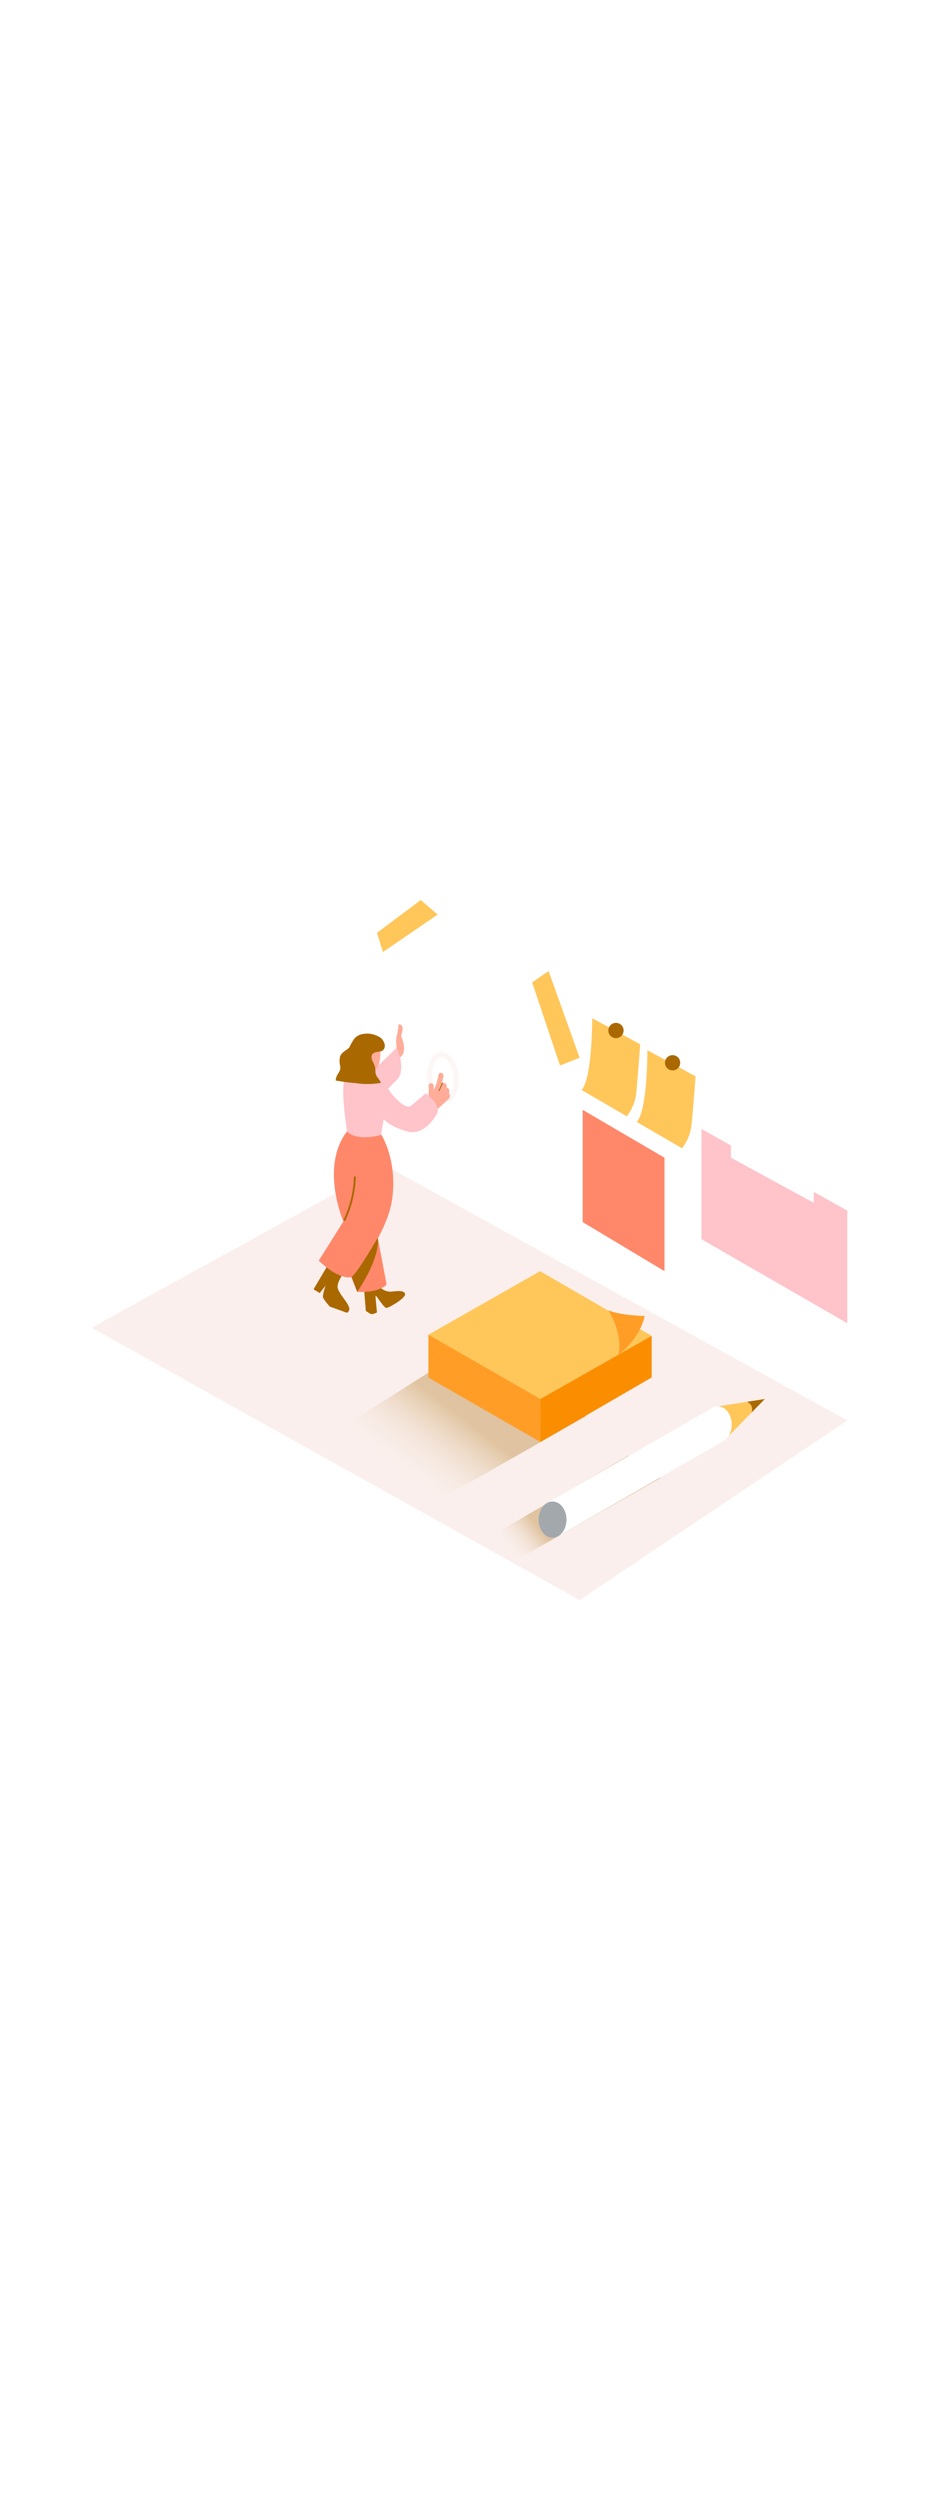 <svg id="_0070_notes" data-name="0070_notes" xmlns="http://www.w3.org/2000/svg" xmlns:xlink="http://www.w3.org/1999/xlink" viewBox="0 0 500 500" data-imageid="notes-58" imageName="Notes" class="illustrations_image" style="width: 188px;"><defs><style>.cls-1_notes-58{fill:#faefec;}.cls-14_notes-58,.cls-2_notes-58,.cls-3_notes-58,.cls-4_notes-58{isolation:isolate;}.cls-2_notes-58,.cls-3_notes-58,.cls-4_notes-58{opacity:0.32;}.cls-2_notes-58{fill:url(#linear-gradient);}.cls-3_notes-58{fill:url(#linear-gradient-2-notes-58);}.cls-4_notes-58{fill:url(#linear-gradient-3-notes-58);}.cls-5_notes-58{fill:#ffc3ca;}.cls-6_notes-58{fill:#ff876a;}.cls-7_notes-58{fill:#ffc65a;}.cls-8_notes-58{fill:#68e1fd;}.cls-9_notes-58{fill:#aa6800;}.cls-10_notes-58{fill:#fa8e00;}.cls-11_notes-58{fill:#ff9d27;}.cls-12_notes-58{fill:#ffac99;}.cls-13_notes-58{opacity:0.55;}.cls-14_notes-58{fill:#505a63;opacity:0.52;}</style><linearGradient id="linear-gradient-notes-58" x1="134.14" y1="1856.86" x2="194.86" y2="1896.67" gradientTransform="matrix(1, 0, 0, -1, 0, 2164.63)" gradientUnits="userSpaceOnUse"><stop offset="0" stop-color="#faefec" stop-opacity="0"/><stop offset="0.98" stop-color="#aa6800"/></linearGradient><linearGradient id="linear-gradient-2-notes-58" x1="272.55" y1="1751.44" x2="289.1" y2="1764.47" xlink:href="#linear-gradient-notes-58"/><linearGradient id="linear-gradient-3-notes-58" x1="219.46" y1="1790.53" x2="246.79" y2="1826.16" xlink:href="#linear-gradient-notes-58"/></defs><polygon id="Base_notes-58" class="cls-1_notes-58" points="48.83 291.34 308.63 436.17 451.17 340.66 205.32 205.2 48.83 291.34"/><g id="Shadow_notes-58"><path class="cls-2_notes-58" d="M187.3,259,109,303l28.66,17.12,76.59-43.53C203.89,269.54,196.33,267.7,187.3,259Z"/><path class="cls-3_notes-58" d="M334.71,359.27l-77.54,45.51,18.06,10,76.6-43.53C341.47,364.24,343.68,367.92,334.71,359.27Z"/><path class="cls-4_notes-58" d="M269.47,289l-97.58,61.91,59.05,33.6,81.4-46.2C302,331.27,278.43,297.67,269.47,289Z"/></g><g id="Note_notes-58"><polygon class="cls-5_notes-58" points="451.17 229.1 373.53 185.63 373.53 244.27 451.17 288.96 451.17 229.1"/><polygon class="cls-6_notes-58" points="310.26 175.45 353.83 200.93 353.83 261.26 310.26 235.16 310.26 175.45"/><path class="cls-7_notes-58" d="M315.33,126.73s.11,31.82-5.67,38.15l24.1,14a25.1,25.1,0,0,0,4.87-11c.51-3.59,2.26-27.29,2.26-27.29Z"/><path class="cls-7_notes-58" d="M344.73,143.75s.11,31.83-5.67,38.15l24.1,14a25,25,0,0,0,4.87-11c.58-3.47,2.33-27.27,2.33-27.27Z"/><path class="cls-8_notes-58 targetColor" d="M209.93,68.07l91.75,53s2.1,79.26-20.87,99.63l-90-52.22S213.56,127.58,209.93,68.07Z" style="fill: rgb(255, 255, 255);"/><polygon class="cls-7_notes-58" points="283.36 107.66 292.11 101.6 308.63 147.76 298.18 151.87 283.36 107.66"/><polygon class="cls-7_notes-58" points="203.89 91.52 233.04 71.6 224.05 63.83 200.73 81.31 203.89 91.52"/><polygon class="cls-8_notes-58 targetColor" points="389.21 189.23 389.21 200.92 433.3 224.91 433.3 214.27 389.21 189.23" style="fill: rgb(255, 255, 255);"/><circle class="cls-9_notes-58" cx="358.14" cy="150.42" r="4.06"/><circle class="cls-9_notes-58" cx="327.99" cy="133.25" r="4.06"/></g><g id="Note-2_notes-58" data-name="Note"><path class="cls-7_notes-58" d="M228.11,295.08c.76,1.23,59.64,34.22,59.64,34.22l40.77-22.87L347,295.67l-22.72-13.18c-5.25-3-36.68-21.22-36.68-21.22Z"/><polygon class="cls-10_notes-58" points="287.75 329.28 287.75 352.12 347 317.82 347 295.67 287.75 329.28"/><polygon class="cls-11_notes-58" points="228.11 295.08 228.11 317.87 287.75 352.12 287.75 329.28 228.11 295.08"/><path class="cls-11_notes-58" d="M323.89,282.12s8,11.76,5.4,23.61c0,0,11.06-7.72,14-20.59C343.23,285.07,331.4,285,323.89,282.12Z"/></g><g id="Character_notes-58"><path class="cls-12_notes-58" d="M211.21,142.38s-.64-4.35,0-6a37,37,0,0,0,1-6.36,1.77,1.77,0,0,1,2,1.11c.62,1.4-.66,5.07-.66,5.07s3.61,7.5,0,10.9S211.21,142.38,211.21,142.38Z"/><path class="cls-5_notes-58" d="M187.24,165.79l24-23.39s5.43,11.8,0,17.2l-22,21.87"/><path class="cls-9_notes-58" d="M182.76,262.56s-3.31,4.59-3,7.28,4.49,7.21,5.44,9.13,1.22,2.8,0,4.2-11.53-7.61-11.77-9.05,1.4-7,1.4-7l-4.58,5.8-3.29-2L174,259"/><path class="cls-9_notes-58" d="M184.07,283.25c-.28-.28-8.4-3.11-8.4-3.11s-3.84-4-3.74-5.51,1.51-7.58,2.95-7.52,1.6,8.08,1.6,8.08Z"/><path class="cls-9_notes-58" d="M193.8,270.16l1,12.24s2.64,1.93,3.29,1.76,2.59-.67,2.62-1-.94-8.65-.66-8.86,4.32,6.37,5.6,6.51,11-5.5,10-7.65-5.6-1-7.93-1a8.11,8.11,0,0,1-7.28-5.28"/><path class="cls-6_notes-58" d="M199.93,237l5.92,31.36s-3.41,4.47-15.65,3.91l-9.09-22.22"/><path class="cls-6_notes-58" d="M202.55,187.83s9.13,13.31,6.31,34.87c-2.49,19.11-21.57,41.62-21.57,41.62s-5.7,2.55-17.56-8.65l13.12-20.85s-12.78-29.59,2.31-48.41"/><g class="cls-13_notes-58"><path class="cls-1_notes-58" d="M227.51,159.07c-.65-7.62,2.5-13.89,7.17-14.28s8.82,5.26,9.46,12.88-2.5,14-7.21,14.34S228.15,166.74,227.51,159.07Zm2.53-.21c.51,6,3.59,10.82,6.72,10.56s5.37-5.6,4.86-11.54-3.58-10.82-6.72-10.56-5.37,5.6-4.87,11.6Z"/></g><path class="cls-12_notes-58" d="M228.28,162.28a1.4,1.4,0,0,1,2.66,0V165l.29-.58a39.07,39.07,0,0,0,2.33-7.7c.32-1.71,2.8-.94,2.56.71a27.88,27.88,0,0,1-.81,3.84l.26-.12a1.75,1.75,0,0,1,2.21,1.12l0,.12a2.45,2.45,0,0,1,0,1.26h.2a1.93,1.93,0,0,1,1.24,2.43,2.4,2.4,0,0,1-.27.53,1.81,1.81,0,0,1,.64,1,2.59,2.59,0,0,1-1.13,2.44c-.93.75-1.92,1.75-2.8,2.56-1.1,1.06-2.34,2.13-3.38,3s-2.71-2-2.8-2.92a1.22,1.22,0,0,1-1.54-.78,1.07,1.07,0,0,1-.05-.47A77.26,77.26,0,0,0,228.28,162.28Z"/><path class="cls-9_notes-58" d="M233.6,165.12q.93-2,1.74-4c.11-.28.57-.17.46.12-.54,1.39-1.14,2.76-1.79,4.11C233.88,165.65,233.46,165.4,233.6,165.12Z"/><path class="cls-5_notes-58" d="M201.16,158.43a43.22,43.22,0,0,1,6.16,6.8c1.72,2.8,8.62,10.4,11.47,8.11s7.88-6.67,7.88-6.67,7.18,4.94,6.44,10.1c0,0-6.38,13-16.34,10.16s-12.43-6.64-12.43-6.64l-1.5,8.49s-12.35,3.86-18.07-1.88c0,0-3.77-24.37-1-28"/><path class="cls-12_notes-58" d="M202.53,143.67c.1.28.31,9.13-2.7,10s-8.12-1.26-9.44-4.06.58-11.73,5.31-12.25S201.69,141.09,202.53,143.67Z"/><path class="cls-9_notes-58" d="M198.89,145.31c-2,1.4-.73,3.89.12,5.53a8.51,8.51,0,0,1,.88,4,5.25,5.25,0,0,0,1.29,3.56,14.88,14.88,0,0,1,1.68,2.68,39.8,39.8,0,0,1-13.29.17,101,101,0,0,1-10.82-1.4,6.53,6.53,0,0,1,.51-2.22c.86-1.95,2.26-3,1.92-5.3a10.77,10.77,0,0,1-.08-5.26c.64-1.81,2.17-2.65,3.62-3.71a8.45,8.45,0,0,0,1.19-1l.31-.51a25.91,25.91,0,0,1,2.68-4.54,7.89,7.89,0,0,1,4.28-2.2,12.8,12.8,0,0,1,9.8,2.24s2.58,2.48,1.76,5.14S200.67,144.1,198.89,145.31Z"/><path class="cls-9_notes-58" d="M201.16,243.49s-10.44,18.09-13.86,20.83l2.91,7.95S202.34,255.25,201.16,243.49Z"/><path class="cls-9_notes-58" d="M183,233.8a56.86,56.86,0,0,0,5.45-22.48.48.48,0,0,1,1,0,58.07,58.07,0,0,1-5.6,23C183.61,234.85,182.76,234.36,183,233.8Z"/></g><g id="Pencil_notes-58"><polyline class="cls-7_notes-58" points="382.19 333.19 407.24 329.28 385.44 351.5"/><ellipse class="cls-8_notes-58 targetColor" cx="382.2" cy="342.82" rx="7.43" ry="9.65" style="fill: rgb(255, 255, 255);"/><polygon class="cls-8_notes-58 targetColor" points="297.1 402.31 385.44 351.5 379.41 333.89 290.76 384.89 297.1 402.31" style="fill: rgb(255, 255, 255);"/><ellipse class="cls-8_notes-58 targetColor" cx="294.21" cy="393.43" rx="7.43" ry="9.65" style="fill: rgb(255, 255, 255);"/><ellipse class="cls-14_notes-58" cx="294.21" cy="393.43" rx="7.43" ry="9.65"/><path class="cls-9_notes-58" d="M407.24,329.28l-9.46,1.47s3.54,1.19,2.52,5.6Z"/></g></svg>
